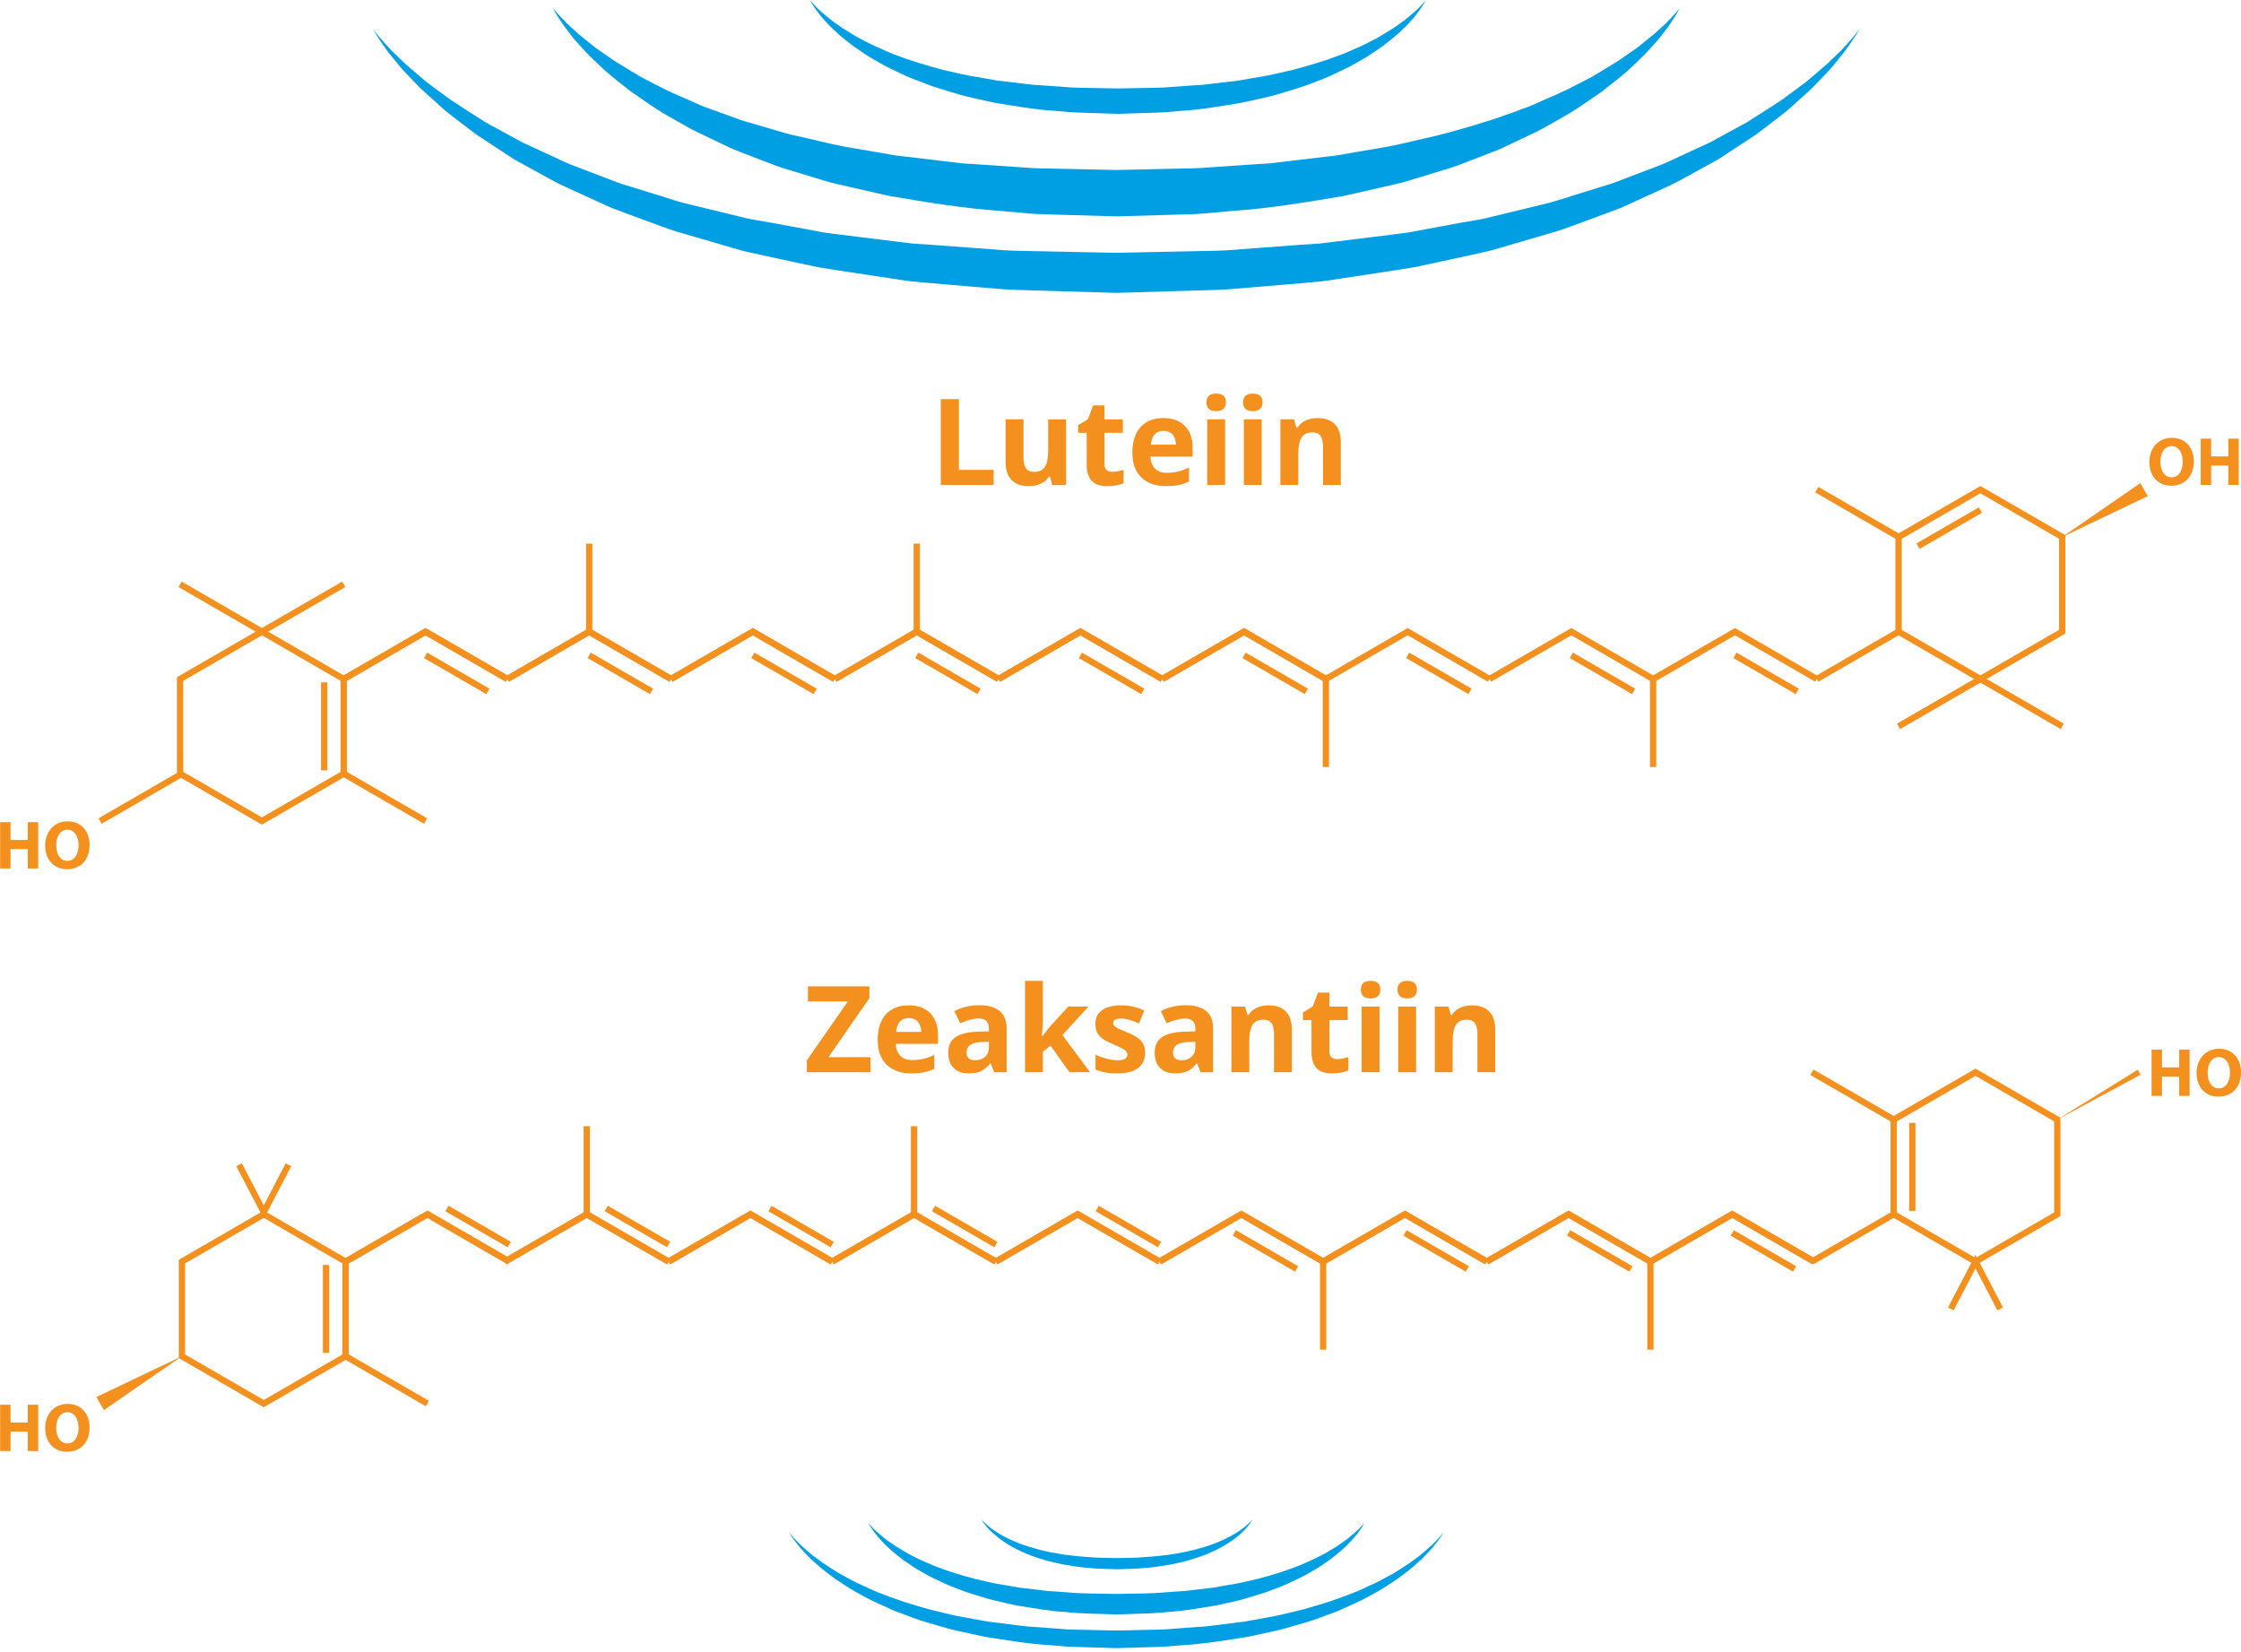 <svg width="426" height="314" viewBox="0 0 426 314" fill="none" xmlns="http://www.w3.org/2000/svg">
<path d="M65.34 147.078L49.788 156.078L34.236 147.078V129.079L49.788 120.079L65.34 129.079V147.078Z" stroke="#F4901E" stroke-width="1.195" stroke-miterlimit="10"/>
<path d="M392.015 120.079L376.463 129.079L360.912 120.079V102.079L376.463 93.079L392.015 102.079V120.079Z" stroke="#F4901E" stroke-width="1.195" stroke-miterlimit="10"/>
<path d="M65.34 111.079L49.788 120.079L34.236 111.079" stroke="#F4901E" stroke-width="1.195" stroke-miterlimit="10"/>
<path d="M65.34 129.079L80.895 120.079L96.447 129.079" stroke="#F4901E" stroke-width="1.195" stroke-miterlimit="10"/>
<path d="M65.34 129.079L80.895 120.079L96.447 129.079" stroke="#F4901E" stroke-width="1.195" stroke-miterlimit="10"/>
<path d="M80.895 124.581L92.741 131.432" stroke="#F4901E" stroke-width="1.195" stroke-miterlimit="10"/>
<path d="M96.447 129.079L111.999 120.079L127.554 129.079" stroke="#F4901E" stroke-width="1.195" stroke-miterlimit="10"/>
<path d="M96.447 129.079L111.999 120.079L127.554 129.079" stroke="#F4901E" stroke-width="1.195" stroke-miterlimit="10"/>
<path d="M111.999 124.581L123.848 131.432" stroke="#F4901E" stroke-width="1.195" stroke-miterlimit="10"/>
<path d="M127.554 129.079L143.106 120.079L158.658 129.079" stroke="#F4901E" stroke-width="1.195" stroke-miterlimit="10"/>
<path d="M127.554 129.079L143.106 120.079L158.658 129.079" stroke="#F4901E" stroke-width="1.195" stroke-miterlimit="10"/>
<path d="M143.106 124.581L154.955 131.432" stroke="#F4901E" stroke-width="1.195" stroke-miterlimit="10"/>
<path d="M158.72 129.079L174.272 120.079L189.824 129.079" stroke="#F4901E" stroke-width="1.195" stroke-miterlimit="10"/>
<path d="M158.72 129.079L174.272 120.079L189.824 129.079" stroke="#F4901E" stroke-width="1.195" stroke-miterlimit="10"/>
<path d="M174.272 124.581L186.121 131.432" stroke="#F4901E" stroke-width="1.195" stroke-miterlimit="10"/>
<path d="M189.824 129.079L205.375 120.079L220.931 129.079" stroke="#F4901E" stroke-width="1.195" stroke-miterlimit="10"/>
<path d="M189.824 129.079L205.375 120.079L220.931 129.079" stroke="#F4901E" stroke-width="1.195" stroke-miterlimit="10"/>
<path d="M205.379 124.581L217.225 131.432" stroke="#F4901E" stroke-width="1.195" stroke-miterlimit="10"/>
<path d="M220.931 129.079L236.483 120.079L252.034 129.079" stroke="#F4901E" stroke-width="1.195" stroke-miterlimit="10"/>
<path d="M220.931 129.079L236.483 120.079L252.034 129.079" stroke="#F4901E" stroke-width="1.195" stroke-miterlimit="10"/>
<path d="M236.483 124.581L248.332 131.432" stroke="#F4901E" stroke-width="1.195" stroke-miterlimit="10"/>
<path d="M252.034 129.079L267.59 120.079L283.142 129.079" stroke="#F4901E" stroke-width="1.195" stroke-miterlimit="10"/>
<path d="M267.59 124.581L279.435 131.432" stroke="#F4901E" stroke-width="1.195" stroke-miterlimit="10"/>
<path d="M283.142 129.079L298.697 120.079L314.249 129.079" stroke="#F4901E" stroke-width="1.195" stroke-miterlimit="10"/>
<path d="M298.697 124.581L310.542 131.432" stroke="#F4901E" stroke-width="1.195" stroke-miterlimit="10"/>
<path d="M314.249 129.079L329.804 120.079L345.356 129.079" stroke="#F4901E" stroke-width="1.195" stroke-miterlimit="10"/>
<path d="M360.912 138.078L376.463 129.078L392.015 138.078" stroke="#F4901E" stroke-width="1.195" stroke-miterlimit="10"/>
<path d="M329.804 124.581L341.65 131.432" stroke="#F4901E" stroke-width="1.195" stroke-miterlimit="10"/>
<path d="M376.463 96.963L364.614 103.818" stroke="#F4901E" stroke-width="1.195" stroke-miterlimit="10"/>
<path d="M65.34 147.078L77.189 153.933L80.895 156.078" stroke="#F4901E" stroke-width="1.195" stroke-miterlimit="10"/>
<path d="M34.586 147.078L22.741 153.933L19.034 156.078" stroke="#F4901E" stroke-width="1.195" stroke-miterlimit="10"/>
<path d="M360.908 120.079L349.062 126.934L345.356 129.079" stroke="#F4901E" stroke-width="1.195" stroke-miterlimit="10"/>
<path d="M408.281 94.319L392.015 102.079L406.856 91.844L408.281 94.319Z" fill="#F4901E"/>
<path d="M345.356 93.079L357.205 99.938L360.912 102.079" stroke="#F4901E" stroke-width="1.195" stroke-miterlimit="10"/>
<path d="M111.999 120.079V103.343" stroke="#F4901E" stroke-width="1.195" stroke-miterlimit="10"/>
<path d="M174.272 120.079V103.343" stroke="#F4901E" stroke-width="1.195" stroke-miterlimit="10"/>
<path d="M252.038 145.819V129.078" stroke="#F4901E" stroke-width="1.195" stroke-miterlimit="10"/>
<path d="M61.626 146.445V129.712" stroke="#F4901E" stroke-width="1.195" stroke-miterlimit="10"/>
<path d="M314.249 145.819V129.078" stroke="#F4901E" stroke-width="1.195" stroke-miterlimit="10"/>
<path d="M417.025 87.696C417.025 90.596 415.293 92.332 412.71 92.332C410.119 92.332 408.579 90.36 408.579 87.838C408.579 85.201 410.272 83.23 412.855 83.23C415.552 83.23 417.025 85.252 417.025 87.696ZM410.676 87.798C410.676 89.534 411.485 90.75 412.812 90.75C414.155 90.75 414.924 89.471 414.924 87.759C414.924 86.165 414.182 84.808 412.812 84.808C411.457 84.808 410.676 86.09 410.676 87.798Z" fill="#F4901E"/>
<path d="M420.319 83.387V86.767H423.589V83.387H425.568V92.19H423.589V88.507H420.319V92.19H418.34V83.387H420.319Z" fill="#F4901E"/>
<path d="M2.002 156.295V159.676H5.273V156.295H7.252V165.098H5.273V161.415H2.002V165.098H0.024V156.295H2.002Z" fill="#F4901E"/>
<path d="M17.028 160.603C17.028 163.503 15.297 165.239 12.713 165.239C10.122 165.239 8.583 163.267 8.583 160.745C8.583 158.108 10.275 156.137 12.858 156.137C15.556 156.137 17.028 158.163 17.028 160.603ZM10.683 160.709C10.683 162.445 11.492 163.661 12.819 163.661C14.162 163.661 14.931 162.382 14.931 160.67C14.931 159.076 14.189 157.719 12.819 157.719C11.465 157.719 10.683 158.998 10.683 160.709Z" fill="#F4901E"/>
<path d="M54.833 221.422L50.142 230.421L45.446 221.422" stroke="#F4901E" stroke-width="1.195" stroke-miterlimit="10"/>
<path d="M65.701 239.831L81.257 230.831L96.808 239.831" stroke="#F4901E" stroke-width="1.195" stroke-miterlimit="10"/>
<path d="M65.701 239.831L81.257 230.831L96.808 239.831" stroke="#F4901E" stroke-width="1.195" stroke-miterlimit="10"/>
<path d="M84.963 229.737L96.808 236.592" stroke="#F4901E" stroke-width="1.195" stroke-miterlimit="10"/>
<path d="M95.988 239.831L111.539 230.831L127.091 239.831" stroke="#F4901E" stroke-width="1.195" stroke-miterlimit="10"/>
<path d="M95.988 239.831L111.539 230.831L127.091 239.831" stroke="#F4901E" stroke-width="1.195" stroke-miterlimit="10"/>
<path d="M115.246 229.737L127.095 236.592" stroke="#F4901E" stroke-width="1.195" stroke-miterlimit="10"/>
<path d="M127.095 239.831L142.647 230.831L158.198 239.831" stroke="#F4901E" stroke-width="1.195" stroke-miterlimit="10"/>
<path d="M127.095 239.831L142.647 230.831L158.198 239.831" stroke="#F4901E" stroke-width="1.195" stroke-miterlimit="10"/>
<path d="M146.353 229.737L158.198 236.592" stroke="#F4901E" stroke-width="1.195" stroke-miterlimit="10"/>
<path d="M158.202 239.831L173.754 230.831L189.306 239.831" stroke="#F4901E" stroke-width="1.195" stroke-miterlimit="10"/>
<path d="M158.202 239.831L173.754 230.831L189.306 239.831" stroke="#F4901E" stroke-width="1.195" stroke-miterlimit="10"/>
<path d="M177.46 229.737L189.306 236.592" stroke="#F4901E" stroke-width="1.195" stroke-miterlimit="10"/>
<path d="M189.306 239.831L204.857 230.831L220.413 239.831" stroke="#F4901E" stroke-width="1.195" stroke-miterlimit="10"/>
<path d="M189.306 239.831L204.857 230.831L220.413 239.831" stroke="#F4901E" stroke-width="1.195" stroke-miterlimit="10"/>
<path d="M208.563 229.737L220.413 236.592" stroke="#F4901E" stroke-width="1.195" stroke-miterlimit="10"/>
<path d="M220.413 239.831L235.968 230.831L251.52 239.831" stroke="#F4901E" stroke-width="1.195" stroke-miterlimit="10"/>
<path d="M220.413 239.831L235.968 230.831L251.52 239.831" stroke="#F4901E" stroke-width="1.195" stroke-miterlimit="10"/>
<path d="M251.52 239.831L267.072 230.831L282.627 239.831" stroke="#F4901E" stroke-width="1.195" stroke-miterlimit="10"/>
<path d="M251.52 239.831L267.072 230.831L282.627 239.831" stroke="#F4901E" stroke-width="1.195" stroke-miterlimit="10"/>
<path d="M267.072 234.373L278.921 241.228" stroke="#F4901E" stroke-width="1.195" stroke-miterlimit="10"/>
<path d="M234.629 234.373L246.475 241.228" stroke="#F4901E" stroke-width="1.195" stroke-miterlimit="10"/>
<path d="M282.627 239.831L298.179 230.831L313.734 239.831" stroke="#F4901E" stroke-width="1.195" stroke-miterlimit="10"/>
<path d="M282.627 239.831L298.179 230.831L313.734 239.831" stroke="#F4901E" stroke-width="1.195" stroke-miterlimit="10"/>
<path d="M298.179 234.373L310.028 241.228" stroke="#F4901E" stroke-width="1.195" stroke-miterlimit="10"/>
<path d="M313.734 239.831L329.286 230.831L344.842 239.831" stroke="#F4901E" stroke-width="1.195" stroke-miterlimit="10"/>
<path d="M313.734 239.831L329.286 230.831L344.842 239.831" stroke="#F4901E" stroke-width="1.195" stroke-miterlimit="10"/>
<path d="M329.286 234.373L341.135 241.228" stroke="#F4901E" stroke-width="1.195" stroke-miterlimit="10"/>
<path d="M65.693 257.818L77.543 264.673L81.245 266.818" stroke="#F4901E" stroke-width="1.195" stroke-miterlimit="10"/>
<path d="M391.08 230.831L375.529 239.83L359.977 230.831V212.835L375.529 203.835L391.08 212.835V230.831Z" stroke="#F4901E" stroke-width="1.195" stroke-miterlimit="10"/>
<path d="M359.973 230.831L348.128 237.686L344.422 239.831" stroke="#F4901E" stroke-width="1.195" stroke-miterlimit="10"/>
<path d="M344.422 203.835L356.271 210.686L359.973 212.835" stroke="#F4901E" stroke-width="1.195" stroke-miterlimit="10"/>
<path d="M173.754 230.831V214.094" stroke="#F4901E" stroke-width="1.195" stroke-miterlimit="10"/>
<path d="M251.52 256.567V239.83" stroke="#F4901E" stroke-width="1.195" stroke-miterlimit="10"/>
<path d="M313.734 256.567V239.83" stroke="#F4901E" stroke-width="1.195" stroke-miterlimit="10"/>
<path d="M111.539 230.831V214.094" stroke="#F4901E" stroke-width="1.195" stroke-miterlimit="10"/>
<path d="M65.693 257.83L50.138 266.83L34.586 257.83V239.831L50.138 230.831L65.693 239.831V257.83Z" stroke="#F4901E" stroke-width="1.195" stroke-miterlimit="10"/>
<path d="M61.975 257.197V240.464" stroke="#F4901E" stroke-width="1.195" stroke-miterlimit="10"/>
<path d="M363.519 230.201V213.461" stroke="#F4901E" stroke-width="1.195" stroke-miterlimit="10"/>
<path d="M18.324 265.578L34.59 257.818L19.753 268.058L18.324 265.578Z" fill="#F4901E"/>
<path d="M2.002 267.039V270.419H5.273V267.039H7.252V275.842H5.273V272.158H2.002V275.842H0.024V267.039H2.002Z" fill="#F4901E"/>
<path d="M17.028 271.348C17.028 274.248 15.297 275.983 12.713 275.983C10.122 275.983 8.583 274.012 8.583 271.489C8.583 268.853 10.275 266.881 12.858 266.881C15.556 266.881 17.028 268.904 17.028 271.348ZM10.683 271.454C10.683 273.189 11.492 274.405 12.819 274.405C14.162 274.405 14.931 273.126 14.931 271.414C14.931 269.821 14.189 268.463 12.819 268.463C11.465 268.463 10.683 269.742 10.683 271.454Z" fill="#F4901E"/>
<path d="M370.837 248.83L375.529 239.83L380.225 248.83" stroke="#F4901E" stroke-width="1.195" stroke-miterlimit="10"/>
<path d="M406.907 204.307L391.08 212.835L406.365 203.363L406.907 204.307Z" fill="#F4901E"/>
<path d="M410.978 199.531V202.912H414.249V199.531H416.228V208.334H414.249V204.651H410.978V208.334H409V199.531H410.978V199.531Z" fill="#F4901E"/>
<path d="M426 203.839C426 206.739 424.269 208.475 421.685 208.475C419.094 208.475 417.555 206.503 417.555 203.981C417.555 201.344 419.247 199.373 421.83 199.373C424.528 199.373 426 201.395 426 203.839ZM419.655 203.945C419.655 205.681 420.464 206.897 421.791 206.897C423.134 206.897 423.903 205.618 423.903 203.906C423.903 202.312 423.161 200.955 421.791 200.955C420.437 200.955 419.655 202.234 419.655 203.945Z" fill="#F4901E"/>
<path d="M178.834 92.186V75.871H182.285V89.329H188.889V92.186H178.834Z" fill="#F4901E"/>
<path d="M200.04 92.186L199.584 90.593H199.408C199.042 91.171 198.528 91.62 197.861 91.938C197.193 92.253 196.432 92.415 195.58 92.415C194.119 92.415 193.016 92.021 192.274 91.238C191.532 90.455 191.159 89.325 191.159 87.85V79.716H194.555V87.004C194.555 87.905 194.716 88.578 195.034 89.03C195.352 89.479 195.862 89.707 196.557 89.707C197.507 89.707 198.194 89.388 198.618 88.755C199.042 88.117 199.254 87.063 199.254 85.591V79.719H202.651V92.194H200.04V92.186Z" fill="#F4901E"/>
<path d="M211.449 89.699C212.042 89.699 212.757 89.569 213.585 89.31V91.844C212.737 92.222 211.701 92.415 210.468 92.415C209.109 92.415 208.12 92.072 207.499 91.383C206.879 90.695 206.569 89.664 206.569 88.286V82.273H204.944V80.833L206.812 79.696L207.794 77.063H209.965V79.719H213.452V82.273H209.965V88.286C209.965 88.77 210.099 89.129 210.37 89.357C210.648 89.585 211.006 89.699 211.449 89.699Z" fill="#F4901E"/>
<path d="M221.646 92.41C219.643 92.41 218.077 91.856 216.946 90.746C215.819 89.636 215.254 88.066 215.254 86.035C215.254 83.946 215.776 82.328 216.816 81.187C217.861 80.046 219.302 79.475 221.143 79.475C222.902 79.475 224.272 79.979 225.25 80.983C226.231 81.986 226.718 83.375 226.718 85.146V86.799H218.689C218.724 87.767 219.011 88.522 219.545 89.065C220.079 89.609 220.829 89.88 221.795 89.88C222.545 89.88 223.251 89.801 223.923 89.648C224.59 89.49 225.289 89.243 226.015 88.9V91.533C225.423 91.832 224.787 92.052 224.111 92.198C223.444 92.34 222.619 92.41 221.646 92.41ZM221.167 81.899C220.448 81.899 219.883 82.128 219.474 82.584C219.066 83.041 218.83 83.69 218.772 84.532H223.538C223.522 83.69 223.302 83.041 222.882 82.584C222.458 82.128 221.889 81.899 221.167 81.899Z" fill="#F4901E"/>
<path d="M229.341 76.489C229.341 75.379 229.957 74.824 231.19 74.824C232.423 74.824 233.039 75.379 233.039 76.489C233.039 77.016 232.886 77.429 232.576 77.72C232.27 78.015 231.807 78.161 231.19 78.161C229.957 78.161 229.341 77.602 229.341 76.489ZM232.882 92.186H229.486V79.712H232.882V92.186Z" fill="#F4901E"/>
<path d="M236.298 76.489C236.298 75.379 236.915 74.824 238.147 74.824C239.38 74.824 239.997 75.379 239.997 76.489C239.997 77.016 239.843 77.429 239.533 77.72C239.227 78.015 238.764 78.161 238.147 78.161C236.915 78.161 236.298 77.602 236.298 76.489ZM239.84 92.186H236.443V79.712H239.84V92.186Z" fill="#F4901E"/>
<path d="M254.893 92.186H251.496V84.898C251.496 83.997 251.335 83.324 251.017 82.871C250.699 82.423 250.189 82.198 249.49 82.198C248.54 82.198 247.853 82.517 247.429 83.151C247.005 83.788 246.793 84.843 246.793 86.315V92.186H243.397V79.711H245.992L246.447 81.309H246.636C247.013 80.707 247.535 80.251 248.198 79.944C248.862 79.637 249.62 79.479 250.464 79.479C251.913 79.479 253.008 79.873 253.758 80.656C254.508 81.443 254.881 82.572 254.881 84.052V92.186H254.893Z" fill="#F4901E"/>
<path d="M165.481 203.827H153.369V201.584L161.174 190.369H153.581V187.512H165.269V189.743L157.476 200.97H165.481V203.827V203.827Z" fill="#F4901E"/>
<path d="M173.236 204.052C171.233 204.052 169.667 203.497 168.536 202.387C167.409 201.277 166.844 199.707 166.844 197.676C166.844 195.587 167.366 193.969 168.406 192.828C169.451 191.687 170.892 191.116 172.733 191.116C174.492 191.116 175.862 191.62 176.84 192.624C177.821 193.627 178.308 195.016 178.308 196.787V198.44H170.279C170.315 199.408 170.601 200.164 171.135 200.707C171.669 201.25 172.419 201.521 173.385 201.521C174.135 201.521 174.841 201.442 175.513 201.289C176.18 201.132 176.879 200.884 177.605 200.541V203.174C177.013 203.473 176.377 203.693 175.701 203.839C175.034 203.977 174.209 204.052 173.236 204.052ZM172.757 193.537C172.038 193.537 171.473 193.765 171.064 194.221C170.656 194.678 170.421 195.327 170.362 196.169H175.128C175.112 195.327 174.892 194.678 174.472 194.221C174.048 193.765 173.479 193.537 172.757 193.537Z" fill="#F4901E"/>
<path d="M188.98 203.828L188.324 202.131H188.234C187.66 202.852 187.075 203.355 186.471 203.631C185.866 203.91 185.077 204.048 184.103 204.048C182.91 204.048 181.967 203.706 181.28 203.021C180.593 202.336 180.252 201.364 180.252 200.097C180.252 198.771 180.715 197.795 181.638 197.169C182.56 196.54 183.954 196.193 185.819 196.126L187.978 196.059V195.512C187.978 194.249 187.335 193.616 186.043 193.616C185.05 193.616 183.879 193.919 182.537 194.521L181.414 192.223C182.847 191.471 184.433 191.097 186.18 191.097C187.849 191.097 189.129 191.463 190.02 192.191C190.911 192.919 191.355 194.029 191.355 195.516V203.831H188.98V203.828ZM187.978 198.047L186.663 198.09C185.678 198.122 184.94 198.299 184.461 198.625C183.978 198.952 183.738 199.452 183.738 200.121C183.738 201.081 184.288 201.561 185.387 201.561C186.172 201.561 186.805 201.333 187.276 200.88C187.747 200.428 187.982 199.825 187.982 199.074V198.047H187.978Z" fill="#F4901E"/>
<path d="M198.108 197.043L199.588 195.146L203.075 191.353H206.903L201.96 196.764L207.205 203.827H203.287L199.702 198.771L198.245 199.943V203.827H194.849V186.465H198.245V194.21L198.069 197.043H198.108Z" fill="#F4901E"/>
<path d="M217.668 200.12C217.668 201.399 217.225 202.375 216.337 203.044C215.45 203.713 214.123 204.048 212.356 204.048C211.449 204.048 210.68 203.985 210.04 203.863C209.4 203.741 208.803 203.56 208.245 203.32V200.506C208.878 200.805 209.588 201.053 210.377 201.254C211.167 201.455 211.865 201.557 212.466 201.557C213.699 201.557 214.315 201.199 214.315 200.486C214.315 200.219 214.233 200.002 214.072 199.833C213.907 199.668 213.628 199.475 213.224 199.263C212.823 199.05 212.289 198.802 211.622 198.519C210.664 198.117 209.961 197.744 209.514 197.405C209.066 197.063 208.736 196.669 208.532 196.229C208.328 195.788 208.226 195.241 208.226 194.595C208.226 193.486 208.654 192.628 209.514 192.022C210.37 191.416 211.587 191.113 213.161 191.113C214.661 191.113 216.117 191.439 217.535 192.097L216.51 194.552C215.886 194.285 215.305 194.064 214.763 193.895C214.221 193.726 213.668 193.639 213.102 193.639C212.101 193.639 211.598 193.911 211.598 194.454C211.598 194.761 211.759 195.024 212.081 195.245C212.403 195.469 213.11 195.8 214.201 196.236C215.175 196.63 215.886 197 216.337 197.342C216.789 197.685 217.123 198.078 217.339 198.527C217.562 198.971 217.668 199.503 217.668 200.12Z" fill="#F4901E"/>
<path d="M228.226 203.828L227.57 202.131H227.48C226.907 202.852 226.322 203.355 225.717 203.631C225.112 203.91 224.323 204.048 223.35 204.048C222.156 204.048 221.214 203.706 220.527 203.021C219.839 202.336 219.498 201.364 219.498 200.097C219.498 198.771 219.961 197.795 220.884 197.169C221.807 196.54 223.2 196.193 225.065 196.126L227.225 196.059V195.512C227.225 194.249 226.581 193.616 225.289 193.616C224.296 193.616 223.126 193.919 221.783 194.521L220.66 192.223C222.093 191.471 223.679 191.097 225.426 191.097C227.095 191.097 228.375 191.463 229.266 192.191C230.158 192.919 230.601 194.029 230.601 195.516V203.831H228.226V203.828ZM227.221 198.047L225.905 198.09C224.92 198.122 224.182 198.299 223.703 198.625C223.22 198.952 222.98 199.452 222.98 200.121C222.98 201.081 223.53 201.561 224.629 201.561C225.415 201.561 226.047 201.333 226.518 200.88C226.989 200.428 227.225 199.825 227.225 199.074V198.047H227.221Z" fill="#F4901E"/>
<path d="M245.58 203.827H242.183V196.539C242.183 195.638 242.022 194.965 241.704 194.513C241.386 194.064 240.876 193.84 240.177 193.84C239.227 193.84 238.54 194.159 238.116 194.792C237.692 195.43 237.48 196.484 237.48 197.956V203.827H234.084V191.353H236.679L237.134 192.95H237.323C237.7 192.348 238.222 191.892 238.885 191.585C239.549 191.278 240.307 191.121 241.151 191.121C242.6 191.121 243.695 191.514 244.445 192.297C245.195 193.084 245.568 194.214 245.568 195.693V203.827H245.58Z" fill="#F4901E"/>
<path d="M254.186 201.336C254.779 201.336 255.493 201.206 256.322 200.947V203.481C255.474 203.859 254.437 204.052 253.204 204.052C251.846 204.052 250.856 203.709 250.236 203.021C249.616 202.332 249.306 201.301 249.306 199.924V193.911H247.68V192.47L249.549 191.333L250.531 188.7H252.702V191.357H256.188V193.911H252.702V199.924C252.702 200.408 252.835 200.766 253.106 200.994C253.381 201.222 253.738 201.336 254.186 201.336Z" fill="#F4901E"/>
<path d="M258.693 188.126C258.693 187.016 259.31 186.461 260.542 186.461C261.775 186.461 262.392 187.016 262.392 188.126C262.392 188.653 262.238 189.066 261.928 189.357C261.622 189.653 261.159 189.798 260.542 189.798C259.31 189.798 258.693 189.243 258.693 188.126ZM262.235 203.827H258.838V191.353H262.235V203.827Z" fill="#F4901E"/>
<path d="M265.65 188.126C265.65 187.016 266.267 186.461 267.5 186.461C268.732 186.461 269.349 187.016 269.349 188.126C269.349 188.653 269.196 189.066 268.885 189.357C268.579 189.653 268.116 189.798 267.5 189.798C266.267 189.798 265.65 189.243 265.65 188.126ZM269.192 203.827H265.796V191.353H269.192V203.827Z" fill="#F4901E"/>
<path d="M284.245 203.827H280.849V196.539C280.849 195.638 280.688 194.965 280.37 194.513C280.052 194.064 279.541 193.84 278.842 193.84C277.892 193.84 277.205 194.159 276.781 194.792C276.357 195.43 276.145 196.484 276.145 197.956V203.827H272.749V191.353H275.344L275.8 192.95H275.988C276.365 192.348 276.887 191.892 277.551 191.585C278.214 191.278 278.972 191.121 279.816 191.121C281.265 191.121 282.36 191.514 283.11 192.297C283.86 193.084 284.233 194.214 284.233 195.693V203.827H284.245Z" fill="#F4901E"/>
<path d="M70.876 5.438C70.876 5.438 71.539 6.454 73.051 8.114C73.428 8.531 73.848 8.992 74.311 9.503C74.806 9.979 75.348 10.503 75.933 11.069C77.067 12.226 78.524 13.399 80.098 14.761C80.868 15.461 81.755 16.107 82.686 16.787C83.608 17.468 84.574 18.184 85.583 18.928C87.672 20.309 89.949 21.781 92.395 23.304C93.663 23.997 94.975 24.713 96.321 25.449C96.993 25.815 97.676 26.189 98.367 26.566C98.713 26.751 99.062 26.944 99.411 27.133C99.776 27.298 100.142 27.468 100.511 27.633C101.979 28.314 103.491 29.006 105.03 29.718C106.569 30.439 108.124 31.202 109.808 31.788C111.465 32.422 113.157 33.067 114.884 33.728C115.744 34.059 116.616 34.389 117.491 34.724C118.367 35.054 119.294 35.291 120.204 35.582C122.034 36.152 123.887 36.727 125.776 37.313C127.66 37.904 129.553 38.549 131.551 38.974C133.53 39.454 135.532 39.938 137.562 40.43C138.575 40.678 139.596 40.926 140.621 41.174C141.641 41.434 142.674 41.681 143.734 41.839C147.951 42.559 152.234 43.389 156.6 44.192C161.005 44.794 165.497 45.306 170.032 45.876C171.166 46.018 172.305 46.156 173.444 46.297C174.594 46.372 175.744 46.451 176.903 46.53C179.211 46.699 181.532 46.872 183.864 47.041C186.196 47.214 188.532 47.391 190.876 47.568C193.224 47.726 195.591 47.694 197.959 47.769C202.694 47.867 207.445 47.966 212.195 48.064C216.958 47.962 221.724 47.864 226.471 47.761C228.85 47.687 231.265 47.718 233.605 47.557C235.937 47.38 238.265 47.206 240.582 47.029C242.898 46.856 245.207 46.683 247.503 46.514C248.654 46.439 249.8 46.36 250.943 46.286C252.085 46.144 253.224 46.002 254.355 45.864C258.889 45.29 263.385 44.782 267.786 44.18C272.148 43.381 276.432 42.543 280.652 41.827C281.712 41.67 282.745 41.418 283.766 41.162C284.791 40.914 285.811 40.666 286.824 40.418C288.854 39.926 290.856 39.438 292.835 38.962C294.834 38.537 296.726 37.892 298.611 37.301C300.495 36.715 302.352 36.137 304.178 35.566C305.089 35.275 306.016 35.039 306.895 34.708C307.771 34.374 308.642 34.043 309.502 33.713C311.226 33.051 312.922 32.406 314.579 31.776C316.263 31.19 317.818 30.427 319.357 29.707C320.9 28.994 322.407 28.298 323.876 27.617C324.245 27.448 324.61 27.282 324.975 27.117C325.325 26.928 325.674 26.739 326.019 26.551C326.71 26.173 327.394 25.803 328.065 25.433C329.416 24.697 330.723 23.985 331.991 23.292C334.437 21.769 336.714 20.297 338.803 18.916C339.812 18.172 340.778 17.46 341.701 16.779C342.631 16.103 343.519 15.453 344.292 14.753C345.866 13.395 347.327 12.219 348.458 11.062C349.043 10.499 349.585 9.976 350.079 9.499C350.543 8.988 350.963 8.527 351.34 8.11C352.855 6.45 353.515 5.438 353.515 5.438C353.515 5.438 352.977 6.52 351.661 8.37C351.332 8.83 350.963 9.35 350.558 9.916C350.118 10.456 349.636 11.046 349.117 11.683C348.116 13.006 346.777 14.34 345.301 15.874C344.586 16.665 343.75 17.409 342.875 18.192C342.003 18.983 341.088 19.806 340.134 20.667C339.172 21.521 338.085 22.293 336.993 23.147C335.886 23.977 334.767 24.886 333.554 25.744C332.313 26.558 331.037 27.401 329.718 28.262C329.058 28.695 328.387 29.136 327.712 29.581C327.37 29.801 327.029 30.025 326.683 30.25C326.326 30.45 325.965 30.651 325.603 30.852C324.143 31.654 322.647 32.477 321.116 33.319C319.577 34.161 318.018 35.051 316.338 35.763C314.677 36.522 312.981 37.298 311.249 38.089C310.381 38.486 309.51 38.883 308.626 39.289C307.743 39.69 306.816 39.989 305.898 40.351C304.052 41.032 302.172 41.729 300.264 42.433C298.352 43.13 296.42 43.885 294.402 44.416C292.396 45.003 290.362 45.597 288.301 46.199C287.268 46.502 286.231 46.805 285.187 47.108C284.143 47.423 283.094 47.726 282.019 47.942C277.743 48.922 273.35 49.819 268.889 50.791C264.398 51.535 259.816 52.188 255.183 52.905C254.025 53.082 252.863 53.255 251.697 53.432C250.519 53.546 249.337 53.656 248.155 53.77C245.784 53.971 243.405 54.172 241.01 54.372C238.618 54.573 236.216 54.774 233.805 54.974C231.402 55.156 229.035 55.148 226.64 55.246C221.83 55.388 217.001 55.533 212.168 55.675C207.323 55.529 202.482 55.384 197.656 55.242C195.246 55.144 192.835 55.152 190.44 54.967C188.041 54.766 185.654 54.565 183.275 54.364C180.896 54.164 178.524 53.959 176.168 53.758C174.991 53.644 173.817 53.534 172.647 53.424C171.481 53.247 170.318 53.07 169.16 52.897C164.527 52.181 159.945 51.531 155.454 50.787C150.994 49.823 146.6 48.914 142.329 47.938C141.253 47.726 140.205 47.419 139.16 47.104C138.116 46.801 137.079 46.498 136.051 46.195C133.989 45.593 131.956 44.999 129.949 44.412C127.927 43.881 125.996 43.13 124.087 42.429C122.179 41.725 120.303 41.028 118.453 40.347C117.539 39.989 116.612 39.686 115.725 39.285C114.841 38.883 113.97 38.482 113.102 38.089C111.374 37.298 109.678 36.522 108.014 35.763C106.333 35.051 104.775 34.161 103.239 33.323C101.708 32.477 100.212 31.654 98.752 30.852C98.391 30.651 98.029 30.446 97.668 30.246C97.323 30.021 96.981 29.801 96.639 29.577C95.96 29.132 95.289 28.691 94.633 28.258C93.314 27.393 92.038 26.555 90.797 25.74C89.584 24.882 88.465 23.977 87.358 23.143C86.266 22.289 85.179 21.514 84.217 20.663C83.263 19.806 82.348 18.979 81.477 18.188C80.601 17.405 79.769 16.661 79.05 15.87C77.578 14.336 76.235 13.002 75.234 11.68C74.716 11.042 74.233 10.452 73.793 9.913C73.388 9.342 73.019 8.826 72.69 8.366C71.414 6.52 70.876 5.438 70.876 5.438Z" fill="#009EE2"/>
<path d="M153.985 0C153.985 0 154.284 0.409 154.928 1.074C155.548 1.763 156.573 2.668 157.92 3.735C158.575 4.285 159.392 4.789 160.228 5.391C161.108 5.934 162.054 6.525 163.075 7.127C164.143 7.658 165.238 8.288 166.455 8.831C167.696 9.33 168.925 9.988 170.311 10.472C173.035 11.518 176.062 12.439 179.294 13.285C180.931 13.643 182.588 14.076 184.315 14.403C186.055 14.674 187.817 15.009 189.616 15.32C191.433 15.532 193.279 15.753 195.148 15.973L196.553 16.134L197.978 16.221C198.929 16.288 199.887 16.355 200.845 16.422C201.803 16.492 202.768 16.563 203.73 16.634C204.696 16.697 205.674 16.681 206.648 16.709C208.599 16.744 210.554 16.78 212.513 16.815C214.48 16.78 216.443 16.74 218.403 16.705C219.388 16.677 220.393 16.689 221.355 16.63C222.313 16.559 223.267 16.488 224.217 16.422C225.171 16.351 226.117 16.284 227.06 16.217L228.473 16.134L229.879 15.973C231.748 15.753 233.597 15.536 235.411 15.324C237.209 15.013 238.968 14.67 240.707 14.403C242.435 14.08 244.092 13.647 245.729 13.289C248.96 12.443 251.983 11.518 254.712 10.476C256.094 9.995 257.327 9.338 258.567 8.838C259.785 8.295 260.876 7.67 261.948 7.135C262.969 6.532 263.915 5.942 264.794 5.399C265.627 4.801 266.443 4.293 267.103 3.746C268.446 2.676 269.471 1.775 270.095 1.086C270.743 0.417 271.037 0.012 271.037 0.012C271.037 0.012 270.837 0.472 270.311 1.259C270.056 1.661 269.722 2.133 269.29 2.668C268.889 3.231 268.344 3.801 267.747 4.455C267.158 5.124 266.412 5.753 265.642 6.509C264.842 7.217 263.923 7.922 262.945 8.689C261.92 9.374 260.856 10.172 259.671 10.893C258.461 11.569 257.217 12.361 255.839 13.01C254.457 13.636 253.051 14.419 251.512 14.997C249.977 15.572 248.403 16.252 246.734 16.752C245.065 17.244 243.357 17.823 241.587 18.283C239.812 18.716 237.979 19.098 236.121 19.515C232.38 20.117 228.516 20.845 224.504 21.077C223.507 21.163 222.501 21.25 221.496 21.333C220.491 21.411 219.518 21.411 218.528 21.451C216.53 21.514 214.52 21.581 212.513 21.644C210.499 21.581 208.481 21.514 206.475 21.447C205.47 21.404 204.468 21.404 203.471 21.325C202.474 21.238 201.477 21.152 200.487 21.065C196.518 20.829 192.647 20.105 188.905 19.503C187.048 19.086 185.218 18.7 183.44 18.267C181.669 17.803 179.961 17.228 178.293 16.736C177.452 16.504 176.651 16.181 175.854 15.879C175.061 15.575 174.284 15.273 173.514 14.977C171.979 14.399 170.574 13.62 169.192 12.994C167.814 12.345 166.565 11.558 165.36 10.877C164.17 10.157 163.106 9.358 162.081 8.673C161.104 7.91 160.189 7.201 159.384 6.497C158.614 5.745 157.868 5.112 157.28 4.447C156.683 3.79 156.137 3.223 155.737 2.66C155.309 2.125 154.971 1.653 154.716 1.251C154.186 0.46 153.985 0 153.985 0Z" fill="#009EE2"/>
<path d="M105.14 1.547C105.14 1.547 105.681 2.294 106.863 3.514C107.158 3.817 107.488 4.16 107.849 4.537C108.234 4.888 108.654 5.273 109.109 5.686C109.992 6.536 111.119 7.394 112.332 8.386C113.534 9.393 115.034 10.314 116.553 11.416C118.159 12.412 119.894 13.49 121.763 14.596C123.718 15.572 125.721 16.717 127.947 17.712C129.062 18.2 130.204 18.704 131.378 19.216C132.545 19.735 133.722 20.29 134.998 20.707C136.255 21.164 137.535 21.624 138.842 22.1C139.494 22.336 140.15 22.572 140.813 22.816C141.477 23.056 142.175 23.218 142.866 23.426C144.248 23.832 145.654 24.241 147.079 24.658C148.501 25.079 149.934 25.54 151.441 25.835C154.441 26.472 157.468 27.299 160.625 27.893C163.793 28.436 167.028 28.991 170.322 29.557C173.644 29.951 177.024 30.352 180.44 30.758C181.296 30.86 182.152 30.962 183.008 31.064C183.876 31.12 184.743 31.175 185.615 31.226C187.354 31.344 189.101 31.462 190.86 31.58C192.615 31.702 194.374 31.82 196.145 31.946C197.912 32.052 199.698 32.021 201.481 32.08C205.05 32.158 208.626 32.237 212.211 32.316C215.807 32.237 219.404 32.158 222.984 32.076C224.787 32.017 226.624 32.036 228.383 31.93C230.134 31.808 231.881 31.69 233.62 31.568C235.364 31.45 237.095 31.332 238.823 31.214C239.686 31.163 240.55 31.108 241.406 31.053C242.266 30.95 243.122 30.848 243.974 30.746C247.394 30.34 250.77 29.939 254.092 29.546C257.386 28.979 260.621 28.424 263.789 27.877C266.946 27.283 269.973 26.46 272.973 25.819C278.889 24.3 284.425 22.608 289.416 20.695C290.692 20.278 291.869 19.723 293.036 19.204C294.206 18.688 295.352 18.189 296.467 17.697C298.693 16.705 300.696 15.556 302.651 14.584C304.52 13.482 306.251 12.404 307.861 11.408C309.384 10.306 310.88 9.386 312.085 8.382C313.299 7.386 314.425 6.529 315.309 5.683C315.764 5.269 316.184 4.888 316.573 4.537C316.934 4.164 317.264 3.821 317.559 3.514C318.744 2.29 319.282 1.547 319.282 1.547C319.282 1.547 318.913 2.393 317.955 3.825C317.716 4.183 317.445 4.589 317.15 5.029C316.828 5.45 316.471 5.911 316.09 6.407C315.356 7.438 314.363 8.477 313.267 9.681C312.188 10.901 310.825 12.057 309.42 13.435C307.951 14.726 306.271 16.02 304.484 17.421C302.612 18.673 300.664 20.133 298.489 21.451C297.386 22.084 296.255 22.734 295.097 23.399C293.935 24.06 292.749 24.76 291.477 25.323C290.217 25.925 288.933 26.539 287.621 27.165C286.966 27.48 286.298 27.794 285.631 28.113C284.959 28.432 284.257 28.672 283.562 28.959C282.16 29.502 280.731 30.053 279.282 30.616C277.829 31.171 276.361 31.769 274.826 32.198C273.299 32.662 271.752 33.135 270.181 33.611C268.607 34.055 267.032 34.626 265.399 34.98C262.132 35.724 258.795 36.483 255.403 37.255C248.56 38.4 241.485 39.62 234.143 40.108C232.313 40.273 230.479 40.434 228.642 40.599C226.808 40.757 225.026 40.745 223.208 40.816C219.549 40.922 215.878 41.029 212.207 41.131C208.52 41.025 204.83 40.918 201.159 40.812C199.321 40.745 197.492 40.741 195.666 40.588C193.84 40.422 192.022 40.261 190.209 40.096C182.953 39.604 175.854 38.4 169.015 37.243C165.623 36.471 162.285 35.712 159.019 34.968C157.386 34.614 155.811 34.044 154.237 33.599C152.67 33.123 151.123 32.65 149.596 32.182C148.061 31.753 146.592 31.155 145.14 30.6C143.691 30.038 142.266 29.486 140.864 28.944C140.169 28.656 139.466 28.416 138.795 28.097C138.124 27.779 137.464 27.464 136.804 27.149C135.493 26.523 134.209 25.909 132.949 25.307C131.677 24.741 130.495 24.044 129.329 23.383C128.171 22.718 127.04 22.069 125.937 21.435C123.766 20.117 121.818 18.657 119.941 17.405C118.151 16.009 116.475 14.71 115.006 13.419C113.601 12.042 112.234 10.885 111.159 9.665C110.063 8.465 109.07 7.426 108.336 6.395C107.955 5.899 107.601 5.439 107.276 5.017C106.981 4.577 106.71 4.175 106.467 3.817C105.505 2.389 105.14 1.547 105.14 1.547Z" fill="#009EE2"/>
<path d="M149.941 291.181C149.941 291.181 150.236 291.626 150.899 292.358C151.539 293.109 152.603 294.109 154.005 295.285C154.692 295.891 155.548 296.45 156.424 297.119C157.346 297.729 158.347 298.374 159.427 299.047C160.558 299.642 161.716 300.342 163.004 300.952C164.319 301.519 165.631 302.239 167.099 302.786C170 303.959 173.224 305.005 176.679 305.954C178.426 306.359 180.201 306.847 182.046 307.217C183.899 307.555 185.792 307.902 187.715 308.252C189.659 308.496 191.634 308.744 193.632 308.996L195.136 309.181L196.659 309.283C197.676 309.358 198.701 309.432 199.726 309.511C200.75 309.586 201.783 309.665 202.816 309.743C203.848 309.814 204.892 309.798 205.933 309.834C208.018 309.877 210.11 309.92 212.203 309.964C214.304 309.916 216.404 309.873 218.493 309.83C219.541 309.798 220.605 309.81 221.638 309.739C222.666 309.665 223.687 309.586 224.712 309.507C225.733 309.432 226.75 309.354 227.763 309.279L229.278 309.177L230.782 308.992C232.78 308.74 234.759 308.492 236.699 308.248C238.622 307.898 240.515 307.551 242.368 307.209C244.213 306.839 245.988 306.351 247.735 305.946C251.19 305.001 254.414 303.951 257.315 302.778C258.783 302.235 260.099 301.515 261.41 300.948C262.698 300.338 263.856 299.638 264.987 299.043C266.063 298.374 267.068 297.725 267.986 297.115C268.862 296.446 269.718 295.887 270.405 295.281C271.811 294.105 272.871 293.105 273.511 292.354C274.178 291.622 274.469 291.177 274.469 291.177C274.469 291.177 274.233 291.653 273.652 292.468C273.373 292.885 273 293.377 272.533 293.928C272.093 294.51 271.5 295.096 270.853 295.773C270.213 296.462 269.408 297.111 268.579 297.887C267.712 298.607 266.73 299.339 265.682 300.122C264.582 300.822 263.448 301.641 262.176 302.377C260.884 303.065 259.561 303.88 258.096 304.541C257.362 304.875 256.616 305.218 255.854 305.568C255.093 305.922 254.315 306.276 253.499 306.564C252.682 306.863 251.858 307.17 251.013 307.481C250.169 307.787 249.321 308.118 248.43 308.354C246.659 308.854 244.853 309.44 242.977 309.909C241.088 310.318 239.156 310.739 237.193 311.164C233.232 311.778 229.145 312.502 224.912 312.742C223.86 312.828 222.8 312.919 221.74 313.006C220.68 313.084 219.639 313.08 218.583 313.124C216.463 313.187 214.335 313.25 212.207 313.312C210.075 313.25 207.939 313.187 205.815 313.12C204.755 313.076 203.691 313.08 202.635 313.002C201.579 312.911 200.527 312.825 199.478 312.734C195.277 312.486 191.182 311.77 187.221 311.156C185.258 310.727 183.326 310.31 181.437 309.901C179.561 309.436 177.755 308.85 175.984 308.35C175.093 308.118 174.245 307.784 173.4 307.477C172.56 307.17 171.732 306.863 170.919 306.56C170.099 306.276 169.321 305.918 168.563 305.564C167.802 305.218 167.056 304.875 166.322 304.541C164.853 303.88 163.53 303.065 162.242 302.377C160.974 301.641 159.835 300.826 158.736 300.126C157.688 299.343 156.706 298.611 155.839 297.89C155.01 297.115 154.201 296.47 153.561 295.781C152.914 295.104 152.321 294.518 151.881 293.936C151.41 293.385 151.041 292.893 150.762 292.476C150.181 291.657 149.941 291.181 149.941 291.181Z" fill="#009EE2"/>
<path d="M186.557 288.784C186.557 288.784 186.683 288.965 186.969 289.261C187.244 289.564 187.704 289.957 188.285 290.433C188.874 290.905 189.643 291.413 190.554 291.933C191.481 292.424 192.549 292.924 193.746 293.396C194.947 293.857 196.278 294.262 197.704 294.636C198.426 294.793 199.156 294.986 199.918 295.128C200.68 295.262 201.461 295.396 202.254 295.533C203.852 295.734 205.505 295.927 207.201 296.017C208.874 296.187 210.648 296.135 212.317 296.19C214.056 296.135 215.847 296.183 217.499 296.013C219.176 295.919 220.833 295.73 222.431 295.529C223.224 295.392 224.001 295.258 224.767 295.124C225.529 294.982 226.259 294.79 226.981 294.636C228.403 294.262 229.737 293.853 230.939 293.396C232.136 292.928 233.2 292.421 234.127 291.925C235.03 291.397 235.803 290.902 236.396 290.433C236.989 289.961 237.445 289.568 237.715 289.265C238.002 288.969 238.128 288.788 238.128 288.788C238.128 288.788 237.751 289.603 236.679 290.744C236.145 291.315 235.438 291.952 234.563 292.606C233.679 293.243 232.635 293.912 231.434 294.51C230.232 295.116 228.885 295.679 227.421 296.159C226.687 296.375 225.933 296.631 225.152 296.836C224.366 297.013 223.562 297.194 222.745 297.379C221.096 297.643 219.396 297.965 217.625 298.068C215.847 298.264 214.131 298.241 212.372 298.319C210.542 298.241 208.807 298.26 207.048 298.068C205.301 297.965 203.593 297.646 201.944 297.379C201.127 297.194 200.322 297.013 199.537 296.836C198.756 296.631 198.006 296.379 197.268 296.159C195.807 295.683 194.461 295.116 193.259 294.51C192.054 293.916 191.017 293.239 190.134 292.598C189.266 291.933 188.552 291.307 188.018 290.74C186.934 289.603 186.557 288.784 186.557 288.784Z" fill="#009EE2"/>
<path d="M165.038 289.465C165.038 289.465 165.269 289.8 165.792 290.335C166.294 290.89 167.126 291.614 168.206 292.476C168.736 292.92 169.396 293.326 170.067 293.81C170.774 294.243 171.543 294.711 172.36 295.207C173.22 295.636 174.103 296.143 175.085 296.58C176.086 296.986 177.075 297.513 178.19 297.902C180.389 298.745 182.827 299.488 185.43 300.173C186.75 300.46 188.084 300.811 189.478 301.07C190.884 301.291 192.301 301.558 193.75 301.81C195.214 301.983 196.702 302.156 198.21 302.337C198.96 302.436 199.722 302.511 200.491 302.538C201.257 302.593 202.026 302.644 202.8 302.699C205.882 303.006 209.054 302.916 212.207 303.014C215.289 302.912 218.638 302.999 221.642 302.695C222.407 302.64 223.173 302.585 223.935 302.53C224.696 302.503 225.454 302.432 226.208 302.333C227.715 302.156 229.203 301.983 230.668 301.81C232.117 301.558 233.534 301.283 234.94 301.066C236.33 300.807 237.668 300.456 238.988 300.169C241.591 299.488 244.029 298.741 246.227 297.898C247.342 297.509 248.336 296.982 249.333 296.576C250.315 296.139 251.194 295.632 252.058 295.203C252.874 294.703 253.644 294.235 254.351 293.806C255.022 293.322 255.682 292.917 256.212 292.472C257.291 291.61 258.124 290.886 258.626 290.331C259.149 289.792 259.384 289.461 259.384 289.461C259.384 289.461 259.215 289.831 258.795 290.461C258.387 291.102 257.719 292.004 256.734 293.042C256.259 293.582 255.658 294.089 255.038 294.699C254.39 295.27 253.652 295.836 252.863 296.454C252.034 297.005 251.178 297.651 250.224 298.229C249.251 298.772 248.246 299.414 247.134 299.937C246.019 300.445 244.885 301.07 243.648 301.539C242.411 302.003 241.143 302.55 239.796 302.955C238.45 303.353 237.075 303.817 235.646 304.191C234.213 304.541 232.737 304.848 231.241 305.186C228.226 305.671 225.112 306.261 221.877 306.446C221.072 306.517 220.264 306.583 219.455 306.654C218.646 306.717 217.861 306.717 217.06 306.753C215.45 306.804 213.832 306.855 212.211 306.906C208.964 306.761 205.713 306.804 202.517 306.446C199.317 306.253 196.196 305.671 193.181 305.186C191.681 304.852 190.209 304.541 188.775 304.191C187.346 303.817 185.972 303.353 184.625 302.955C183.279 302.55 182.011 302.007 180.774 301.539C179.537 301.07 178.402 300.445 177.287 299.937C176.176 299.414 175.171 298.776 174.198 298.229C173.24 297.647 172.384 297.005 171.559 296.454C170.77 295.836 170.032 295.266 169.384 294.699C168.764 294.093 168.163 293.582 167.688 293.042C166.706 292.007 166.035 291.102 165.627 290.461C165.207 289.835 165.038 289.465 165.038 289.465Z" fill="#009EE2"/>
</svg>
